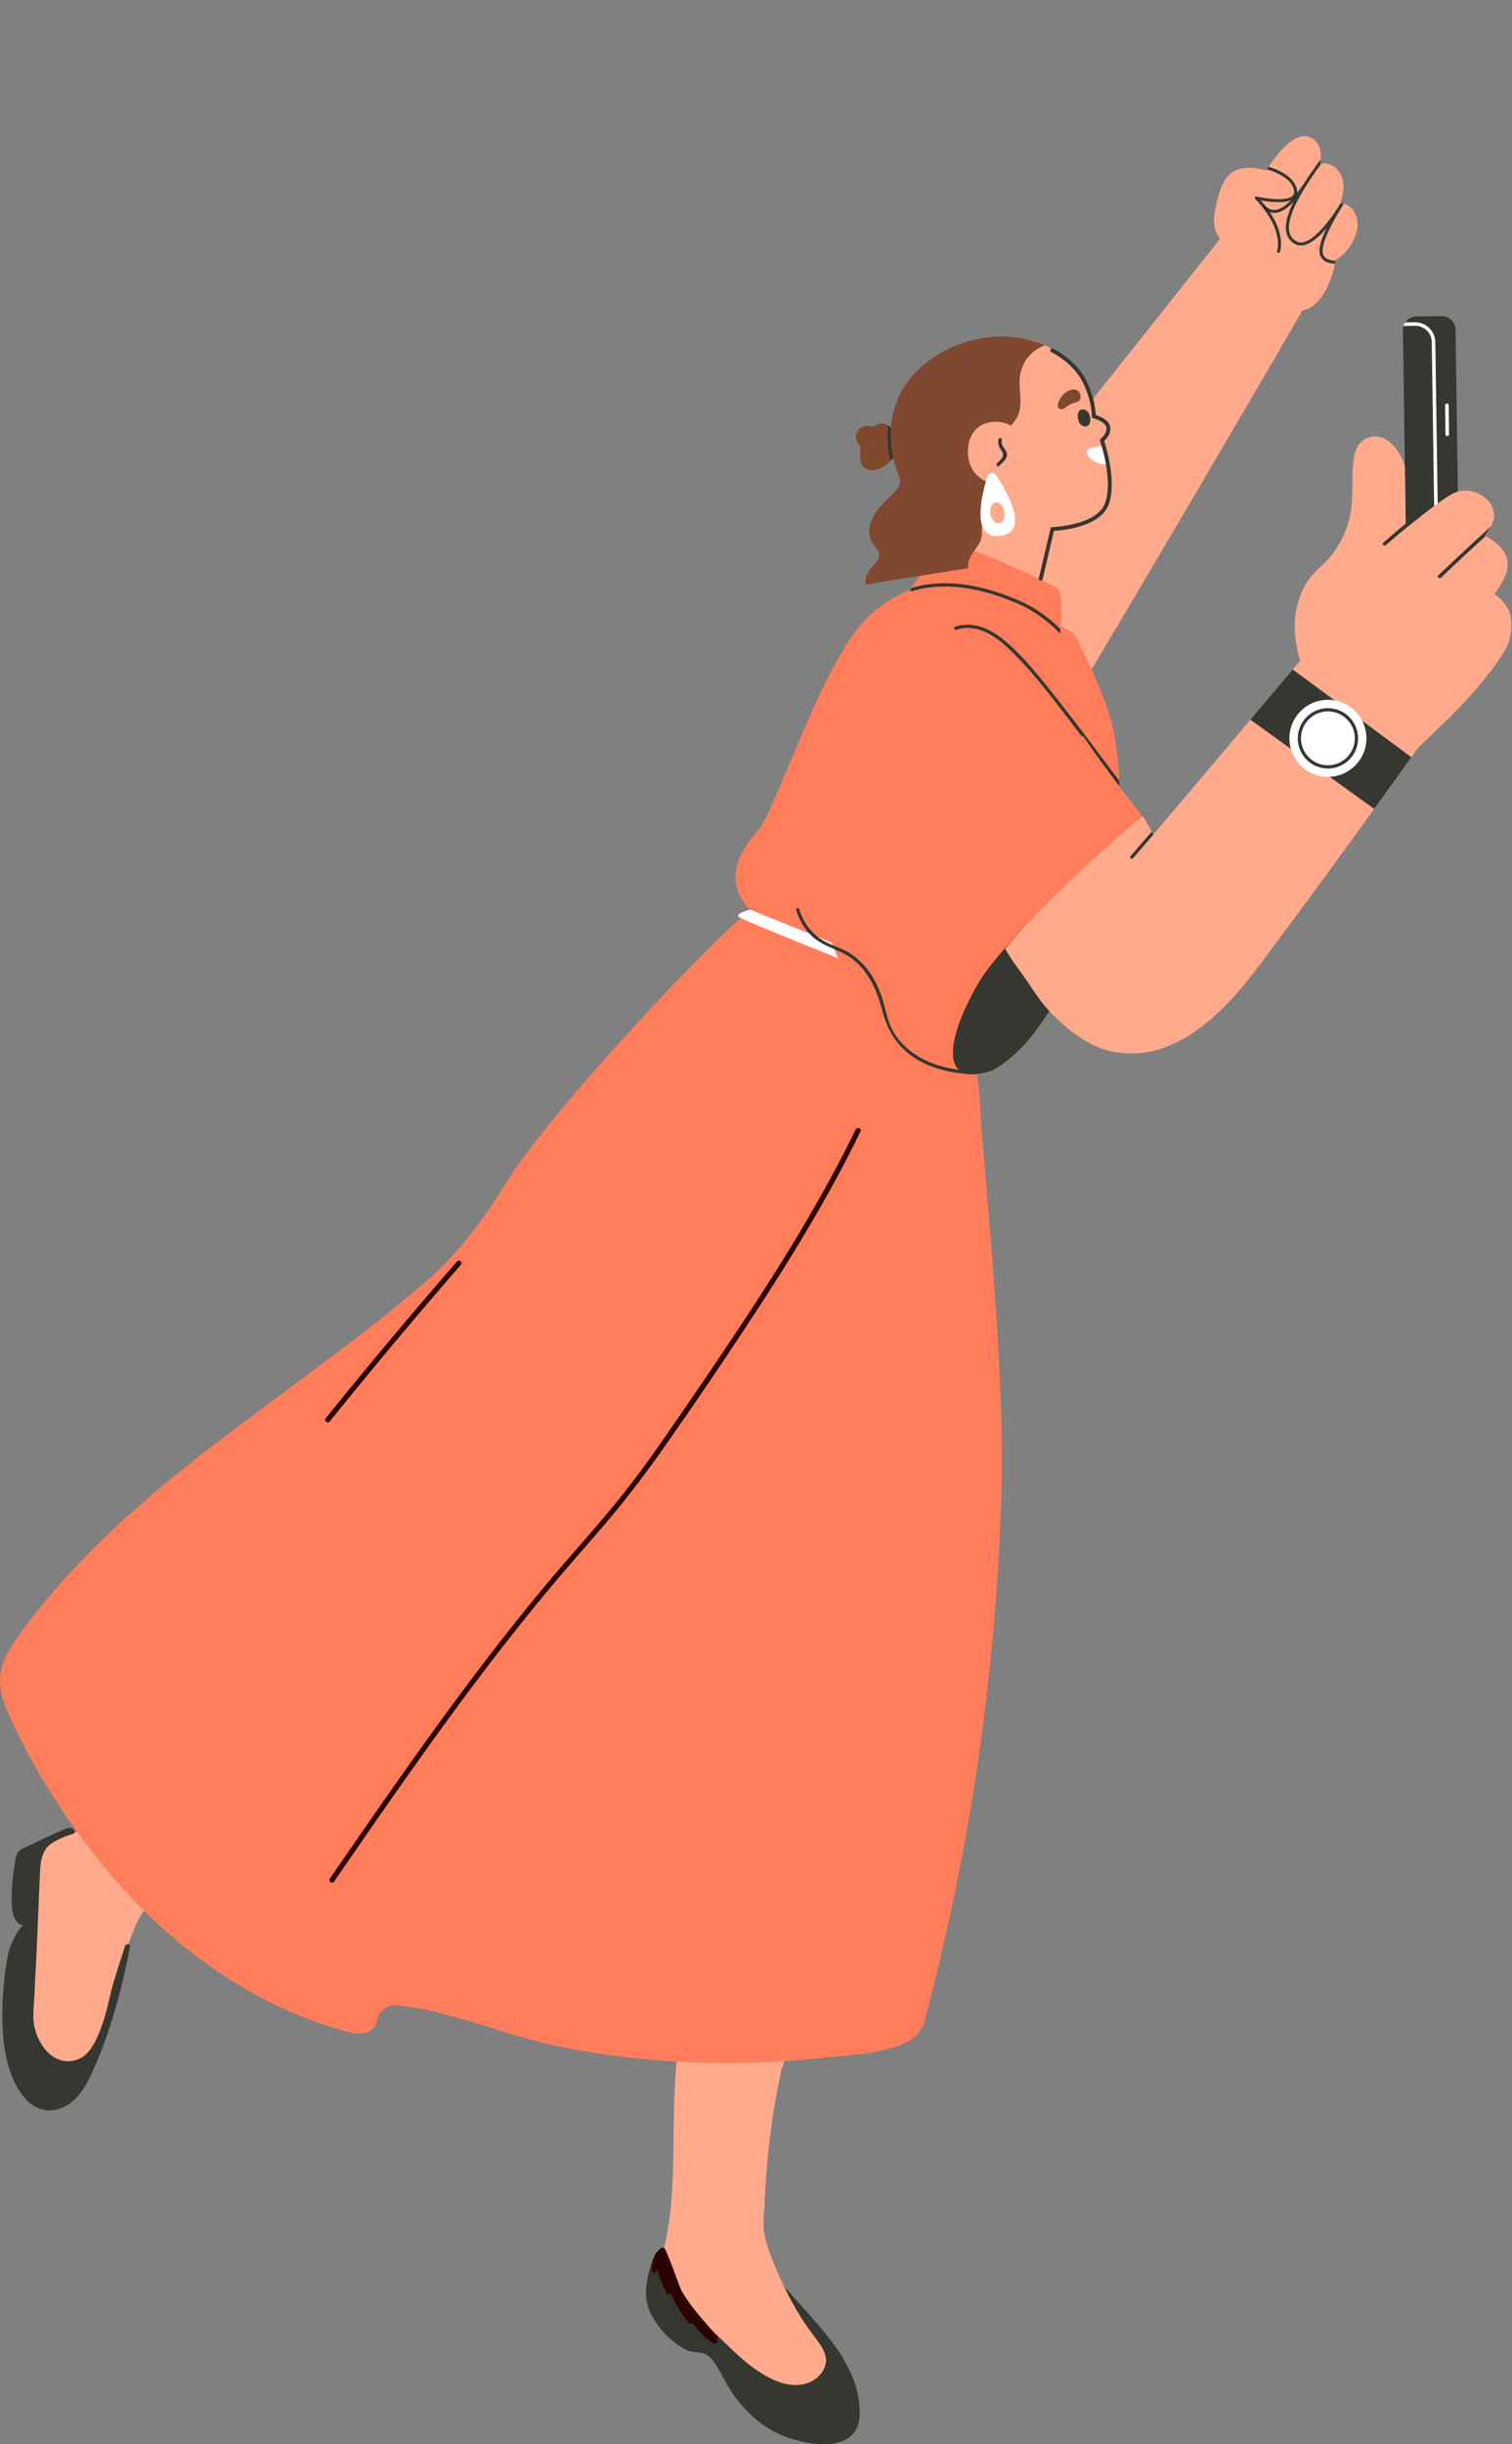 <svg width="390" height="630" viewBox="0 0 390 630" fill="none" xmlns="http://www.w3.org/2000/svg"><rect x="0" y="0" width="390" height="630" fill="#808080" stroke="none"/><g clip-path="url(#clip0_1658_2810)"><path d="M334.387 62.197c-1.002-.568-1.608-1.381-1.844-2.47-.558-2.62 1.04-6.8 4.881-12.703.057-.086.113-.17.17-.265.729-1.116 1.438-2.129 2.015-2.961.359-.51.757-1.05 1.145-1.58.151-.028.302-.057.454-.066 1.844-.16 3.708.927 4.635 2.885.917 1.977.794 4.2.189 6.385-.076.332-.189.672-.293 1.003-.161.265-.331.549-.511.852-2.459 3.916-7.643 10.727-10.841 8.91v.01zm4.768-19.052a96.526 96.526 0 00-2.516 3.699 44.992 44.992 0 01-2.082 2.913c.019-.18.019-.378 0-.577-.463-4.256-6.858-6.063-7.34-6.186.085-.133.17-.265.274-.416 1.958-2.952 6.972-9.375 10.794-6.991 1.844 1.154 2.402 2.696 2.393 4.54 0 .341-.01.691-.047 1.05-.038.029-.076.057-.105.095-.009.01-.558.738-1.371 1.883v-.01zm-6.168 8.457c-1.305 1.362-2.639 2.327-3.954 2.488-.955.113-1.816-.208-2.649-.984 0 0-.019 0-.028-.019a26.699 26.699 0 00-1.239-1.457c1.92.341 5.732.842 7.87-.028z" fill="#FFAA8C"/><path d="M319.621 43.58c2.157-.634 4.645-.293 7.047.37 0 0 0-.01.01-.03a3.04 3.04 0 01.151-.293.332.332 0 00.161.086c.066.018 6.395 1.73 6.82 5.552.057.53-.085.937-.435 1.25-1.646 1.465-7.227.614-9.242.15a.372.372 0 00-.35.624c7.511 7.758 5.666 13.31 5.647 13.367a.38.38 0 00.228.483.364.364 0 00.472-.227c.076-.2 1.438-4.229-2.62-10.255.52.17 1.06.237 1.618.161 1.561-.189 3.093-1.315 4.559-2.885-1.684 3.396-2.289 5.997-1.882 7.937.274 1.296 1.021 2.298 2.204 2.97 2.526 1.428 5.704-1.201 8.23-4.172-1.031 2.129-1.835 4.248-1.883 5.827-.028.994.275 1.798.89 2.384.368.35.813.587 1.258.738a5.456 5.456 0 001.854.284l-.029.17c-1.201 5.733-4.758 13.423-11.02 11.815-3.67-.936-6.385-4.484-8.552-7.369-2.109-2.8-4.597-5.212-6.621-8.012-1.504-.738-2.8-1.901-3.784-3.424-2.091-3.198-1.022-6.82-.133-10.312.757-3.008 2.167-6.252 5.411-7.208l-.009.02z" fill="#FFAA8C"/><path d="M341.775 66.35c-.454-.436-.671-1.05-.652-1.817.075-2.875 2.98-7.889 4.862-11.02.322-.51.52-.852.586-.974.152.028.303.066.445.113 2.601.88 3.746 4.352 2.866 7.265-.709 2.346-2.308 4.985-4.417 6.451a7.271 7.271 0 01-.899.53c-.019.085-.028.18-.047.275-.104 0-1.779.094-2.734-.823h-.01z" fill="#FFAA8C"/><path d="M341.255 66.898c-.615-.586-.917-1.39-.889-2.384.038-1.58.842-3.698 1.882-5.827-2.525 2.97-5.694 5.61-8.229 4.172-1.192-.672-1.93-1.674-2.205-2.97-.416-1.94.19-4.54 1.883-7.937-1.466 1.57-3.008 2.696-4.56 2.885-.558.066-1.097 0-1.617-.16a28.957 28.957 0 00-1.154-1.58s.019 0 .028.019c.833.775 1.703 1.097 2.649.983 1.315-.16 2.658-1.125 3.954-2.487a3.19 3.19 0 00.889-.53c.397-.36.624-.795.681-1.315.719-.918 1.41-1.91 2.081-2.914a97.699 97.699 0 012.517-3.698 78.834 78.834 0 011.371-1.883.509.509 0 01.104-.094c-.028.36-.085.738-.142 1.125.086-.028.18-.047.265-.066-.388.53-.785 1.069-1.144 1.58a87.966 87.966 0 00-2.186 3.226c-3.831 5.902-5.429 10.084-4.881 12.704.237 1.088.833 1.901 1.845 2.469 3.197 1.816 8.381-4.995 10.841-8.911.179-.303.35-.587.51-.852.294 0 .559.038.823.095-.066.123-.264.464-.586.974-1.883 3.122-4.787 8.136-4.862 11.02-.019.776.198 1.382.652 1.817.956.908 2.64.823 2.734.823l-.142.757c-.35 0-1.097-.029-1.854-.284a3.425 3.425 0 01-1.258-.738v-.019z" fill="#353730"/><path d="M334.558 49.18c.018.2.018.398 0 .578a23.9 23.9 0 01-1.571 1.844c-2.138.87-5.95.369-7.87.029.444.491.861.983 1.239 1.456a.37.37 0 00-.511.038.374.374 0 00.019.53c.52.482 1.069.823 1.646 1.012 4.068 6.026 2.696 10.055 2.62 10.254a.369.369 0 01-.473.227.376.376 0 01-.227-.482c.019-.057 1.864-5.61-5.647-13.367a.374.374 0 01.35-.624c2.015.454 7.596 1.315 9.242-.151.35-.313.492-.729.435-1.249-.416-3.822-6.754-5.534-6.82-5.553a.332.332 0 01-.161-.085c.095-.16.218-.369.388-.634.482.123 6.868 1.93 7.341 6.187v-.01z" fill="#353730"/><path d="M325.864 53.655a.375.375 0 01-.019-.53.389.389 0 01.511-.038c.426.54.814 1.07 1.155 1.58-.577-.19-1.126-.53-1.647-1.012zm8.013-2.583a3.162 3.162 0 01-.89.53 23.88 23.88 0 001.571-1.845c-.057.52-.284.965-.681 1.315z" fill="#1C1E16"/><path d="M250.746 142.206c-1.987 7.435 22.391 24.69 28.322 34.282 3.642-5.392 54.402-91.976 56.445-95.731.833-1.561 1.324-2.65 1.315-3.018-.085-1.731-3.907-8.022-8.485-12.392-4.588-4.351-10.983-6.849-10.983-6.849l-2.109 2.375-.313.359s-.037.047-.104.142c-.17.255-64.013 80.52-64.098 80.832h.01z" fill="#FFAA8C"/><path d="M272.777 129.644a100.539 100.539 0 00-12.6-2.431 96.048 96.048 0 00-6.432-.653c.246-.397.492-.795.728-1.192.369-.605-.539-1.088-.918-.501-.34.567-.681 1.125-1.04 1.702a.494.494 0 00-.208.332c-.161.255-.322.529-.473.785-.038.056-.066.094-.104.151-3.33 5.449-6.669 10.898-10.009 16.346-1.068 1.741-2.128 3.481-3.197 5.222a.455.455 0 00.095.624 17.95 17.95 0 00-1.4 1.939c-.152.237-.038.634.208.738 8.22 3.425 16.989 4.418 25.777 5.222-.047.161-.104.331-.151.492-.208.672.804.88 1.012.218.066-.209.133-.407.208-.625.549 0 .766-.823.312-1.012.927-3.008 2.602-4.276 3.557-7.284 1.183-3.708 1.656-9.147 2.876-12.837.719-2.194 1.438-4.389 2.166-6.574.085-.284-.151-.577-.397-.643l-.01-.019z" fill="#FFAA8C"/><path d="M273.506 162.128c-.029.435-.057.833-.076 1.173-.047.634-.066 1.069-.047 1.201 0 0-15.845-1.608-16.573-2.128-.738-.52-9.261-1.069-11.759-2.791-2.327-1.598-9.242-5.354-10.084-7.132a.642.642 0 01-.085-.35c0-.133.066-.312.18-.549 1.258-2.582 8.816-10.812 11.427-10.992 2.819-.198 24.614 9.8 26.326 11.219 1.239 1.041.918 6.934.691 10.33v.019z" fill="#FF7D5A"/><path d="M285.274 117.715c-.057-.378-.142-.738-.227-1.125a37.278 37.278 0 00-.379-1.637 43.131 43.131 0 00-.407-1.485c-.596-2.081-1.91-3.992-2.166-6.13-.482-4.049-1.636-8.286-4.522-12.326-1.437-2.005-5.704-5.051-8.059-6.016 0 0-2.516-1.078-4.607-1.457a63.318 63.318 0 01-.728-.142c-2.204-.33-4.541-.321-6.982.047-6.091.928-13.158 3.359-17.557 7.965-.018.02-.028.038-.047.057-.085.085-.151.17-.246.256-.236.265-.473.53-.69.813-3.954 4.985-5.733 12.26-4.664 18.513 1.107 6.47 4.806 11.011 9.668 15.088 2.336 1.958 5.004 3.084 7.738 4.115.132.047.265.085.397.142 1.012.378 2.062.747 3.084 1.163.397.161.7-.142.747-.473 3.604.104 6.934-.965 10.235-2.157 1.457 1.523 1.741 3.926 1.741 3.926.776-.095 5.146-.501 5.969-.615 4.143-.634 6.981-1.211 10.046-3.926 1.514-1.324 1.968-2.989 2.28-4.881.369-2.298.095-5.221-.303-7.842-.104-.652-.217-1.296-.321-1.901v.028z" fill="#FFAA8C"/><path d="M265.768 87.719c-13.745-3.756-29.864 3.812-34.452 15.779-2.261 5.883-2.034 12.344.161 18.067.549 1.438 1.126 2.961.085 4.295-.426.539-.917 1.031-1.39 1.523-1.202 1.23-2.498 2.384-3.576 3.727-1.58 1.958-2.772 4.579-2.223 7.152.246 1.144.832 1.92 1.523 2.828.832 1.088 1.192 1.949.492 3.349-.312.633-1.107 1.211-1.561 1.759-.984 1.22-1.845 2.885-1.514 4.446l26.364-4.19a5.69 5.69 0 01.227-1.883c.852-2.819 3.491-4.115 3.358-7.341-.179-4.398 1.741-6.933 2.725-9.866-2.564-7.88-4.787-15.429-2.299-23.658.596-1.977 1.381-3.888 2.242-5.761.747-1.637 1.826-3.283 2.289-5.023.265-1.022.284-2.1-.274-3.018-.473-.785-1.315-1.05-2.062-1.428 1.57-.17 3.121-.246 4.644-.246.54 0 5.742-.36 5.222-.502l.019-.01z" fill="#7F482F"/><path d="M284.952 108.729c-.719-.587-1.618-1.031-2.507-1.315-.028 0-.161-.048-.34-.085-.341-.085-.814-.19-.937-.095-.019.028-.028.057-.009.104 0 .028.019.047.019.076.019.057.037.094.056.142a.455.455 0 00.18.473 45.544 45.544 0 011.722 5.108 4.97 4.97 0 00-.568.87c-.038.076-.038.142.038.189.577-.047 1.126-.312 1.599-.709.056-.047.113-.095.17-.133 1.315-1.192 2.157-3.292.568-4.606l.009-.019z" fill="#FFAA8C"/><path d="M279.646 105.56a1.32 1.32 0 00-.436-.038c-1.655.113-1.286 2.62-.7 3.566.435.7 1.448 1.116 2.12.624.511-.369.615-1.078.586-1.702-.028-.596-.161-1.202-.501-1.684-.256-.369-.644-.662-1.069-.766z" fill="#353730"/><path d="M278.33 101.029a2.145 2.145 0 00-.359-.36c-.634-.445-1.514-.322-2.233 0a5.013 5.013 0 00-2.242 2.005c-.388.644-1.192 2.318-.104 2.725.341.123.729.047 1.05-.114.322-.16.606-.397.899-.605a6.105 6.105 0 011.835-.889c.416-.123.88-.218 1.192-.53.359-.359.426-.927.321-1.419a1.955 1.955 0 00-.359-.813zm-25.286 33.032c.199-1.655.871-3.235 2.044-4.937 2.658-3.879.019-5.705.132-9.668.066-2.214.937-4.427 2.176-6.234 1.551-2.251 4.124-3.576 5.193-6.196 1.41-3.443-.113-7.057.596-10.595.729-3.642 3.027-6.177 6.319-7.426a24.005 24.005 0 00-4.607-1.456 22.705 22.705 0 00-.728-.133c-2.592-.473-5.326-.539-7.975-.113-7.501 1.192-12.477 3.556-16.563 8.135-.019.019-.029.038-.057.057-.085.085-.161.17-.246.264-.246.265-.473.52-.691.805-3.963 4.985-5.732 12.259-4.663 18.512 1.097 6.47 4.805 11.011 9.677 15.088 2.337 1.958 4.995 3.074 7.738 4.115l.445-.028c.416-.038.823-.104 1.21-.171v-.019z" fill="#7F482F"/><path d="M263.762 116.911c-.161.483-.359.975-.567 1.457-.426-2.895-1.249-8.173-1.287-7.757a5.926 5.926 0 00-1.769-1.201c-1.494-.71-3.273-.871-4.9-.549-.842.161-1.655.464-2.346.908a3.96 3.96 0 00-.293.18c-3.037 2.109-3.604 6.754-2.299 9.98 1.192 2.904 4.172 4.976 7.331 4.701.246-.019.502-.057.757-.104 1.864-.388 3.245-1.513 4.295-2.961.246.558 1.192.208 1.031-.463a22.617 22.617 0 01-.189-.87c.539-.994.983-2.063 1.343-3.075.255-.69-.87-.917-1.107-.246z" fill="#FFAA8C"/><path d="M259.345 116.041c-.577-.927-1.145-1.457-.946-2.687.085-.548-.766-.643-.861-.094-.142.889 0 1.665.492 2.431.539.832 1.031 1.39.397 2.393-.312.483-.87.908-1.268 1.324-.387.398.161 1.069.549.672.7-.719 1.845-1.551 2.016-2.601.085-.53-.095-.984-.379-1.429v-.009z" fill="#353730"/><path d="M285.274 117.715c-.057-.378-.142-.738-.227-1.125a37.278 37.278 0 00-.379-1.637c-2.052.199-4.663.397-4.342 1.835.067.331.275.615.483.871 1.05 1.248 2.639 2.052 4.276 2.005.179 0 .359-.019.529-.047-.104-.653-.217-1.296-.321-1.902h-.019z" fill="#fff"/><path d="M229.802 110.28a4.633 4.633 0 00-.794-.634c-1.05-.652-2.271-.757-3.434.237a.381.381 0 00-.123.179c-1.901-.567-3.916-.312-4.569 1.779a2.7 2.7 0 00.246 2.128c.681 1.145.908.426.795 2.375-.095 1.655-.256 3.452 1.428 4.446 1.901 1.125 4.493-.114 6.291-1.949.255-.255.482-.52.7-.795.813-1.021 1.362-2.138 1.437-3.102.114-1.467-.718-3.434-1.977-4.655v-.009z" fill="#7F482F"/><path d="M229.755 112.285c.029 1.94.237 3.869.587 5.752a6.973 6.973 0 01-.7.794 35.616 35.616 0 01-.719-6.498c-.019-.899.019-1.807.085-2.696.284.18.549.397.795.634a34.882 34.882 0 00-.048 2.005v.009z" fill="#353730"/><path d="M256.876 122.436c-.568-.852-1.873-.672-2.186.312-1.56 5.023-4.313 16.384 3.34 15.353 7.671-1.022 1.778-11.257-1.154-15.665zm.813 12.401c-1.003.161-1.996-.917-2.232-2.393-.237-1.476.378-2.81 1.381-2.97 1.002-.161 1.996.917 2.232 2.393.237 1.476-.378 2.809-1.381 2.97z" fill="#fff"/><path d="M221.743 622.243v-.539c-.067-12.137-9.772-21.294-17.17-29.798-1.021-1.182-2.081-2.374-3.424-3.197-1.22-.757-2.289-1.816-3.576-2.46-2.09-1.031-4.304-1.031-6.574-.946-1.674.067-3.528.341-5.146 1.003-2.63-1.315-5.269-2.601-7.956-3.803-1.806-.804-3.613-1.646-5.477-2.327-2.478-.898-3.755 1.05-4.389 3.131-1.343 4.371-2.299 9.006-.057 13.272a21.791 21.791 0 005.43 6.669c1.154.956 2.431 1.845 3.784 2.498 1.485.719 3.14.331 4.654.974 1.769.757 2.791 2.828 3.746 4.37 1.154 1.864 2.043 3.86 3.292 5.676 2.545 3.689 5.761 6.953 9.601 9.299 6.357 3.897 23.082 7.842 23.262-3.841v.019z" fill="#353730"/><path d="M212.605 610.409c-.956 2.204-3.179 3.689-5.525 4.143-2.336.464-4.796-.018-7-.945-4.72-1.996-8.627-5.43-12.278-8.968-3.595-3.5-7.426-6.754-11.03-10.245-2.412-2.346-4.635-5.07-5.733-8.277-1.135-3.292.426-6.679.965-9.952.294-1.797.596-3.604.804-5.41 1.192-10.16.757-20.566 1.164-30.867.274-6.962.917-13.868 2.705-20.603.076-.246.142-.502.341-.662.17-.152.388-.199.577-.265 1.684-.577 3.122-2.753 4.455-3.898 1.533-1.296 3.169-2.506 4.948-3.414 3.727-1.883 7.832-2.053 11.446.179 3.008 1.864 4.663 5.307 5.155 8.713 0 .009.01.028 0 .037.644-2.213 1.296-4.427 2.015-6.631.256-.804 1.476-.284 1.211.52-1.201 3.699-2.251 7.426-3.235 11.191-.322 2.639-1.069 5.26-1.779 7.785a.495.495 0 01-.17.284c-.284 1.315-.558 2.63-.823 3.945a198.723 198.723 0 00-2.79 19.052 205.595 205.595 0 00-.804 11.616c-.105 2.563-.521 5.089-.114 7.662.397 2.611 1.324 5.108 2.318 7.558 2.771 6.859 6.129 13.405 10.632 19.298.473.624.975 1.277 1.429 1.949 1.267 1.873 2.137 3.925 1.116 6.224v-.019z" fill="#FFAA8C"/><path d="M184.841 602.964c.312-.227.463-.737.075-1.078-.946-.832-1.759-1.816-2.582-2.762a120.194 120.194 0 01-2.441-2.876c-1.57-1.92-3.055-3.926-4.247-6.111v-.009c-1.4-3.5-2.564-7.123-4.077-10.396-.152-.322-.53-.502-.861-.35a2.154 2.154 0 00-.965.823c-.151.123-.303.236-.435.388-.312.359-.435.841-.568 1.295a20.334 20.334 0 00-.662 3.16c-.104.842 1.202 1.022 1.306.17.019-.151.056-.312.075-.463.53 2.166 1.495 4.219 2.46 6.224.227.483.794.454 1.097.18a38.445 38.445 0 004.531 7.482c.293.388.757.284 1.012 0 1.457 2.072 3.207 3.907 5.468 5.355.7.454 1.504-.568.823-1.032h-.009z" fill="#2B0401"/><path d="M63.18 476.84c-.87.312-1.721.633-2.591.955 1.144-2.403 1.258-5.231 1.182-7.851-.218-6.471-2.29-13.49-6.385-18.579-.16-.208-.35-.388-.52-.587.302-.189.605-.369.908-.558.719-.406.217-1.636-.52-1.211-.445.256-.9.549-1.344.805-2.157-1.987-4.938-3.292-7.965-2.848-.832.133-.653 1.429.19 1.306 2.62-.379 4.814.605 6.63 2.223a351.019 351.019 0 00-17.282 10.878 305.184 305.184 0 00-9.999 6.981c-.208.142-.388.294-.586.445a3.783 3.783 0 01-.294.132c-.217.171-.435.36-.662.521-1.021.747-2.11 1.4-3.169 2.109-.51.341-1.021.662-1.627.804-.653.152-1.343.038-2.005.085-.057 0-.095-.009-.142-.019-1.183.549-2.365 1.088-3.557 1.637-1.164.539-2.356 1.126-3.235 2.1-3.377 3.793-1.76 10.396-1.183 14.842.644 4.891-.34 9.942-.605 14.842a165.951 165.951 0 00-.17 12.837c.047 1.353.123 2.705.36 4.02-.01 3.179 1.059 6.357 3.055 8.835 1.296 1.628 3.102 3.047 5.269 3.188a4.888 4.888 0 001.646-.179c.217.246.595.331.85.085.427-.398.814-.823 1.183-1.268a6.73 6.73 0 001.24-1.589c.085-.132.132-.274.198-.416.454-.729.814-1.504 1.135-2.299 1.722-1.75 2.356-4.276 3.084-6.546.937-2.961 1.892-5.903 2.829-8.864.955-2.942 1.901-5.902 2.838-8.854.633-1.986 1.248-3.992 1.995-5.959a41.91 41.91 0 01.72-1.807c1.059-2.469 2.393-4.806 4.303-6.716 1.892-1.902 4.21-3.321 6.575-4.551 2.232-1.163 4.512-2.223 6.83-3.235.274.019.558.038.823.029 2.384-.057 4.71-1.117 6.243-2.961a212.241 212.241 0 014.257-1.57c.804-.275.293-1.505-.501-1.211v.019z" fill="#FFAA8C"/><path d="M6.603 541.023c2.98 3.377 7.492 3.831 11.2 1.277 2.374-1.636 4.03-4.124 5.278-6.726 5.099-10.528 8.202-22.287 10.453-33.742.161-.833-1.144-1.003-1.305-.17-.01.056-.02.104-.029.16-.019.029-.038.048-.047.086-1.21 3.906-2.592 7.69-3.557 11.682-1.021 4.257-1.986 8.589-4.01 12.515-.663 1.287-1.457 2.545-2.545 3.5-1.343 1.192-3.15 1.76-4.929 1.637-4.521-.322-7.388-4.863-8.258-8.921-.549-2.573-.066-5.657.038-8.296.123-3.065.293-6.13.454-9.194.416-7.682.596-15.372 1.022-23.044.094-1.778.425-3.604 1.38-5.099.152-.246.332-.482.521-.69.785-.871 1.901-1.381 2.913-1.921 1.107-.596 2.318-1.04 3.529-1.352.34-.085.615-.36.568-.738-.076-.549-.927-.918-1.4-.889-.417.019-.805.198-1.192.359-1.334.596-2.678 1.173-4.011 1.778-1.542.7-3.075 1.429-4.588 2.195-1.07.539-2.885 1.06-3.52 2.128-.34.578-.472 1.249-.595 1.911-.71 3.898-1.126 7.871-.899 11.825.123 2.119.662 4.436 2.999 5.089-1.06-.303-3.604 5.562-3.746 6.234-1.05 4.834-1.57 9.819-1.693 14.757-.199 7.814.558 17.5 5.988 23.658l-.02-.009z" fill="#353730"/><path d="M246.262 253.631c-14.123-1.589-27.442-7.303-40.695-12.09-5.95-2.147-7.757-2.327-13.055-5.874-5.212 2.857-49.653 49.389-61.704 68.771-6.13 9.876-12.26 18.305-21.086 25.939-30.838 26.713-67.191 47.137-94.34 78.013-3.605 4.105-7.114 8.334-10.293 12.78-5.136 7.189-6.83 11.843-2.998 20.376 7.88 17.519 19.184 34.329 32.437 48.244 15.135 15.864 34.168 28.36 55.386 33.969 1.116.293 2.27.445 3.396.331 3.15-.312 3.888-2.298 4.342-4.928a9.459 9.459 0 013.537-2.403c3.841.397 7.672.918 11.428 1.854 11.181 2.81 21.747 6.991 33.137 9.195 22.334 4.323 45.453 4.976 68.033 2.44 5.752-.643 21.587-1.182 23.952-7.823a.659.659 0 00.444-.473c8.486-31.528 14.332-63.748 17.52-96.232a602.206 602.206 0 002.61-41.48c.928-33.128-4.673-82.999-5.505-99.137-.832-16.138-6.556-31.482-6.556-31.482l.01.01z" fill="#FF7D5A"/><path d="M220.73 291.081c-6.716 13.792-14.501 27.017-22.759 39.929-8.287 12.96-16.98 25.674-25.731 38.321-4.417 6.395-8.967 12.695-13.915 18.702-4.938 5.997-10.15 11.749-15.173 17.67-9.895 11.674-19.241 23.801-28.275 36.155-9.043 12.354-17.784 24.935-26.477 37.536l-3.292 4.767c-.482.7.558 1.514 1.04.814 8.732-12.657 17.472-25.324 26.478-37.782 9.006-12.449 18.285-24.708 28.104-36.542 4.976-6.007 10.17-11.825 15.24-17.756 5.051-5.922 9.791-12.07 14.284-18.418 8.901-12.572 17.538-25.37 25.948-38.283 8.315-12.78 16.242-25.825 23.176-39.408.87-1.713 1.731-3.434 2.573-5.165.369-.767-.842-1.277-1.211-.511l-.01-.029zm-102.882 34.083a1469.756 1469.756 0 00-26.496 31.359 1124.59 1124.59 0 00-7.341 9.034c-.53.662.51 1.466 1.04.813a1394.14 1394.14 0 0126.232-31.576c2.526-2.951 5.061-5.884 7.606-8.807.558-.643-.483-1.447-1.041-.813v-.01z" fill="#2B0401"/><path d="M288.783 207.648l-49.209 57.561s-43.155-26.004-47.639-32.493c-4.493-6.471-1.561-12.856 3.453-18.494.322-.369.681-.889 1.069-1.532 4.124-6.859 11.456-28.285 19.638-42.815 2.81-4.994 5.723-9.166 8.646-11.663 12.222-10.453 24.756-8.987 25.286-8.987.529 0 26.96 14 26.96 14s7.52 14.209 9.819 23.299c1.21 4.815 1.693 10.444 1.892 14.682.018.52.037 1.012.047 1.475.094 2.971.038 4.948.038 4.948v.019z" fill="#FF7D5A"/><path d="M193.525 234.447l53.683 21.738.804 3.396s-57.287-22.467-57.628-23.365c-.34-.899 3.141-1.779 3.141-1.779v.01z" fill="#fff"/><path d="M273.506 162.128c-.029.435-.057.833-.076 1.173-3.074-3.131-6.584-5.818-10.604-7.577-8.59-3.765-18.446-6.168-27.859-3.273a.642.642 0 01-.085-.35c0-.133.066-.312.18-.549 9.507-2.781 19.43-.416 28.104 3.377 3.907 1.713 7.322 4.248 10.34 7.19v.009zm15.23 40.563c-5.638-7.473-11.238-14.965-16.98-22.344-3.406-4.37-6.934-8.655-10.917-12.534-3.774-3.67-8.627-7.265-14.17-5.496-.511.171-.757-.624-.256-.794 4.541-1.448 8.94.482 12.44 3.367 4.2 3.453 7.785 7.729 11.181 11.957 6.423 7.946 12.506 16.195 18.645 24.368.019.52.038 1.012.047 1.476h.01zm84.407-35.161l-6.622.094c-1.92.019-3.5-1.513-3.518-3.424l-.171-12.014v-.388l-.009-.539v-.388l-.965-65.772a3.37 3.37 0 01.312-1.467c.085-.189.189-.369.293-.53.095-.141.208-.264.312-.387a3.431 3.431 0 012.507-1.135l6.631-.095a3.468 3.468 0 013.519 3.424l1.145 79.092a3.468 3.468 0 01-3.424 3.519l-.01.01z" fill="#353730"/><path d="M371.081 146.898l-.861-58.725a5.18 5.18 0 00-5.24-5.099l-2.526.029c-.104.17-.208.34-.293.53-.067.132-.104.255-.152.387l2.98-.047c.322 0 .615.028.889.085 1.93.388 3.406 2.072 3.425 4.115l.861 58.716c.018 2.346-1.845 4.285-4.201 4.323l-3.15.038-2.327.037v.918l2.337-.038 3.14-.047a5.19 5.19 0 005.118-5.241v.019z" fill="#fff"/><path d="M389.688 159.158c-.359-2.743-2.658-4.825-3.698-5.648-.322-.255-.521-.387-.521-.387s.331-.445.786-1.107c.804-1.202 2.005-3.141 2.374-4.579 1.154-4.55-1.845-7.293-5.411-9.289-.095-.057-.18-.114-.284-.17.17.038 1.438-1.977 1.552-2.185.018-.029.028-.048.047-.076.473-.861.804-1.826.813-2.829.01-5.06-6.574-7.87-10.689-5.628-2.261 1.239-5.77 3.907-7.785 5.506-1.325 1.05-4.267 3.358-4.267 3.358l-.236-15.684c-.7-3.68-4.446-8.533-8.287-7.937-4.389.681-5.089 4.73-5.221 9.308-.208 7.019.681 12.799-4.976 20.726-1.873 2.63-4.683 4.418-6.499 7.114-1.485 2.213-2.469 4.739-2.999 7.331-1.031 5.146-.16 10.358 1.665 15.192-1.362 1.164-1.948 3.065-2.383 4.9-.814 3.462-.587 6.036 1.769 8.798 4.682 5.486 11.843 8.04 18.654 9.667 3.197.767 6.045 1.287 8.892-.7 3.074-2.156 5.836-5.023 8.542-7.605 5.912-5.629 11.493-11.702 15.996-18.541 1.949-2.951 2.639-5.931 2.176-9.554l-.01.019z" fill="#FFAA8C"/><path d="M373.21 112.389a.456.456 0 01-.369-.444l-.095-7.473c0-.256.199-.464.454-.464.256 0 .464.199.464.454l.095 7.473a.457.457 0 01-.455.464h-.094v-.01z" fill="#fff"/><path d="M384.476 135.802c-.114.208-1.381 2.223-1.551 2.185.104.057.189.114.283.17a728.992 728.992 0 00-11.512 10.737c-.426.407-1.126-.208-.69-.615a771.77 771.77 0 0113.517-12.553c-.019.029-.028.048-.047.076zm-17.226-4.635a296.031 296.031 0 00-10.463 8.722c-.444.387.246.993.691.614a306.443 306.443 0 0110.283-8.56c.463-.369-.048-1.136-.511-.767v-.009z" fill="#353730"/><path d="M285.935 199.049a.474.474 0 00-.085-.284 47.112 47.112 0 00-1.182-1.476 385.418 385.418 0 01-5.099-7.293c-.293-.445-1.041-.047-.738.397.719 1.05 1.447 2.091 2.176 3.132-4.484-3.992-9.829-6.963-15.325-9.46a174.29 174.29 0 00-5.534-2.384c-2.402-.984-4.871-2.232-7.454-2.611-4.153-.605-7.823 2.157-11.172 4.181-8.248 4.976-16.507 10.169-24.017 16.224-6.48 5.212-12.818 11.663-15.779 19.609-1.315 3.491-1.864 7.634.047 11.021 1.76 3.121 5.08 4.777 7.871 6.82 3.736 2.743 5.042 6.395 6.706 10.529 1.476 3.698 3.482 6.054 6.811 8.182 1.817 1.154 3.604 2.289 4.711 4.2 1.599 2.734 1.911 5.969 3.481 8.703a19.742 19.742 0 006.215 6.593c4.56 2.971 10.652 3.368 15.864 1.495 4.38-1.57 10.652-8.258 10.652-8.258.369-.426 1.031-.123 1.39-.549 1.06-1.286 2.147-2.753 3.226-4.294 2.317-3.302 4.559-6.972 6.385-10.018 2.081-3.481 1.902-7.435 3.037-11.058.359-1.145.851-2.261 1.589-3.311 3.15-4.484 6.139-9.091 8.901-13.83 2.63-4.512 4.919-9.233 5.96-14.379a.447.447 0 00.066-.312c0-.038.029-.123.038-.17v-.019s-6.073-7.719-8.741-11.38z" fill="#FF7D5A"/><path d="M294.676 210.448s-.038.388-.104.473c-1.041 5.136-3.33 9.866-5.96 14.378-2.762 4.74-5.751 9.346-8.901 13.83-3.074 4.38-1.882 9.791-4.626 14.369-.823 1.4-1.75 2.905-2.715 4.465a158.278 158.278 0 01-3.415 5.213c-1.163 1.674-2.336 3.263-3.481 4.635-.359.435-.719.861-1.088 1.286l-.018.019c-3.633 3.765-6.944 6.395-9.555 7.152-12.855 3.765-10.348-9.299-2.506-22.779.946-1.618 2.26-3.472 3.869-5.477a111.135 111.135 0 013.916-4.597c12.524-13.982 33.279-31.879 34.527-32.939.029-.028.038-.038.048-.038l.009.01z" fill="#353730"/><path d="M307.21 233.066s-10.406 32.531-15.164 36.665c-4.758 4.134-15.419-2.138-22.428-10.292-1.069-1.249-2.46-3.188-3.964-5.477 0-.009-.009-.019-.019-.028-3.377-5.071-3.822-5.005-6.376-9.384 12.222-14.672 34.159-33.308 35.549-34.168.029-.019.048-.029.057-.038l2.185 4.02.426.785 9.743 17.917h-.009z" fill="#FFAA8C"/><path d="M367.231 190.743l-3.178 4.437a50077.37 50077.37 0 01-9.592 13.31c-9.242 12.77-21.653 29.788-30.753 41.783-16.394 21.596-29.051 22.362-37.177 20.697-8.125-1.665 4.408-48.102 4.408-48.102l31.577-37.375 10.925-12.94 2.583-3.056 31.217 21.246h-.01z" fill="#FFAA8C"/><path d="M364.053 195.18a50077.37 50077.37 0 01-9.592 13.31l-31.945-22.997 10.925-12.94 30.621 22.627h-.009z" fill="#353730"/><path d="M342.613 200.236c5.485-.053 9.889-4.542 9.836-10.028-.052-5.485-4.542-9.889-10.027-9.837-5.485.053-9.89 4.543-9.837 10.028.053 5.485 4.542 9.889 10.028 9.837z" fill="#fff"/><path d="M341.35 197.999c-4.238-.643-7.171-4.626-6.518-8.864.643-4.238 4.626-7.17 8.864-6.517 4.238.643 7.17 4.625 6.517 8.863-.643 4.238-4.625 7.171-8.863 6.518zm2.213-14.568c-3.783-.577-7.34 2.034-7.917 5.818s2.033 7.34 5.817 7.918c3.784.577 7.341-2.034 7.918-5.818s-2.034-7.331-5.818-7.908v-.01zm-46.096 31.718c-1.741 2.015-3.491 4.03-5.231 6.064-.35.407-.984-.142-.625-.549 1.817-2.09 3.623-4.19 5.44-6.29l.425.785-.009-.01zm-46.75 60.948c-5.061-.34-10.103-1.371-14.426-4.162-2.45-1.589-4.597-3.708-6.006-6.281-1.542-2.81-1.892-6.026-2.942-9.015-1.533-4.389-4.229-8.542-8.249-11.021-2.299-1.418-4.995-2.005-7.256-3.481-2.8-1.825-4.729-4.635-5.666-7.804-.151-.511-.955-.293-.804.218.747 2.535 2.062 4.834 3.973 6.659 2.214 2.119 4.919 2.952 7.624 4.219 6.017 2.8 8.949 8.703 10.538 14.814 1.419 5.477 3.973 9.734 8.892 12.742 4.324 2.639 9.318 3.623 14.322 3.945v-.842.009z" fill="#353730"/><path d="M271.406 90.31s5.543 2.612 8.211 7.777c2.667 5.165 2.506 9.232 2.506 9.232s3.444.88 3.746 2.8c.303 1.93-1.646 3.349-1.646 3.349s3.538 10.235 1.287 16.384c-2.251 6.149-14.066 6.508-14.066 6.508l-2.999 12.808" stroke="#353730" stroke-linecap="round" stroke-linejoin="round"/></g><defs><clipPath id="clip0_1658_2810"><path fill="#fff" d="M0 0h389.83v630H0z"/></clipPath></defs></svg>